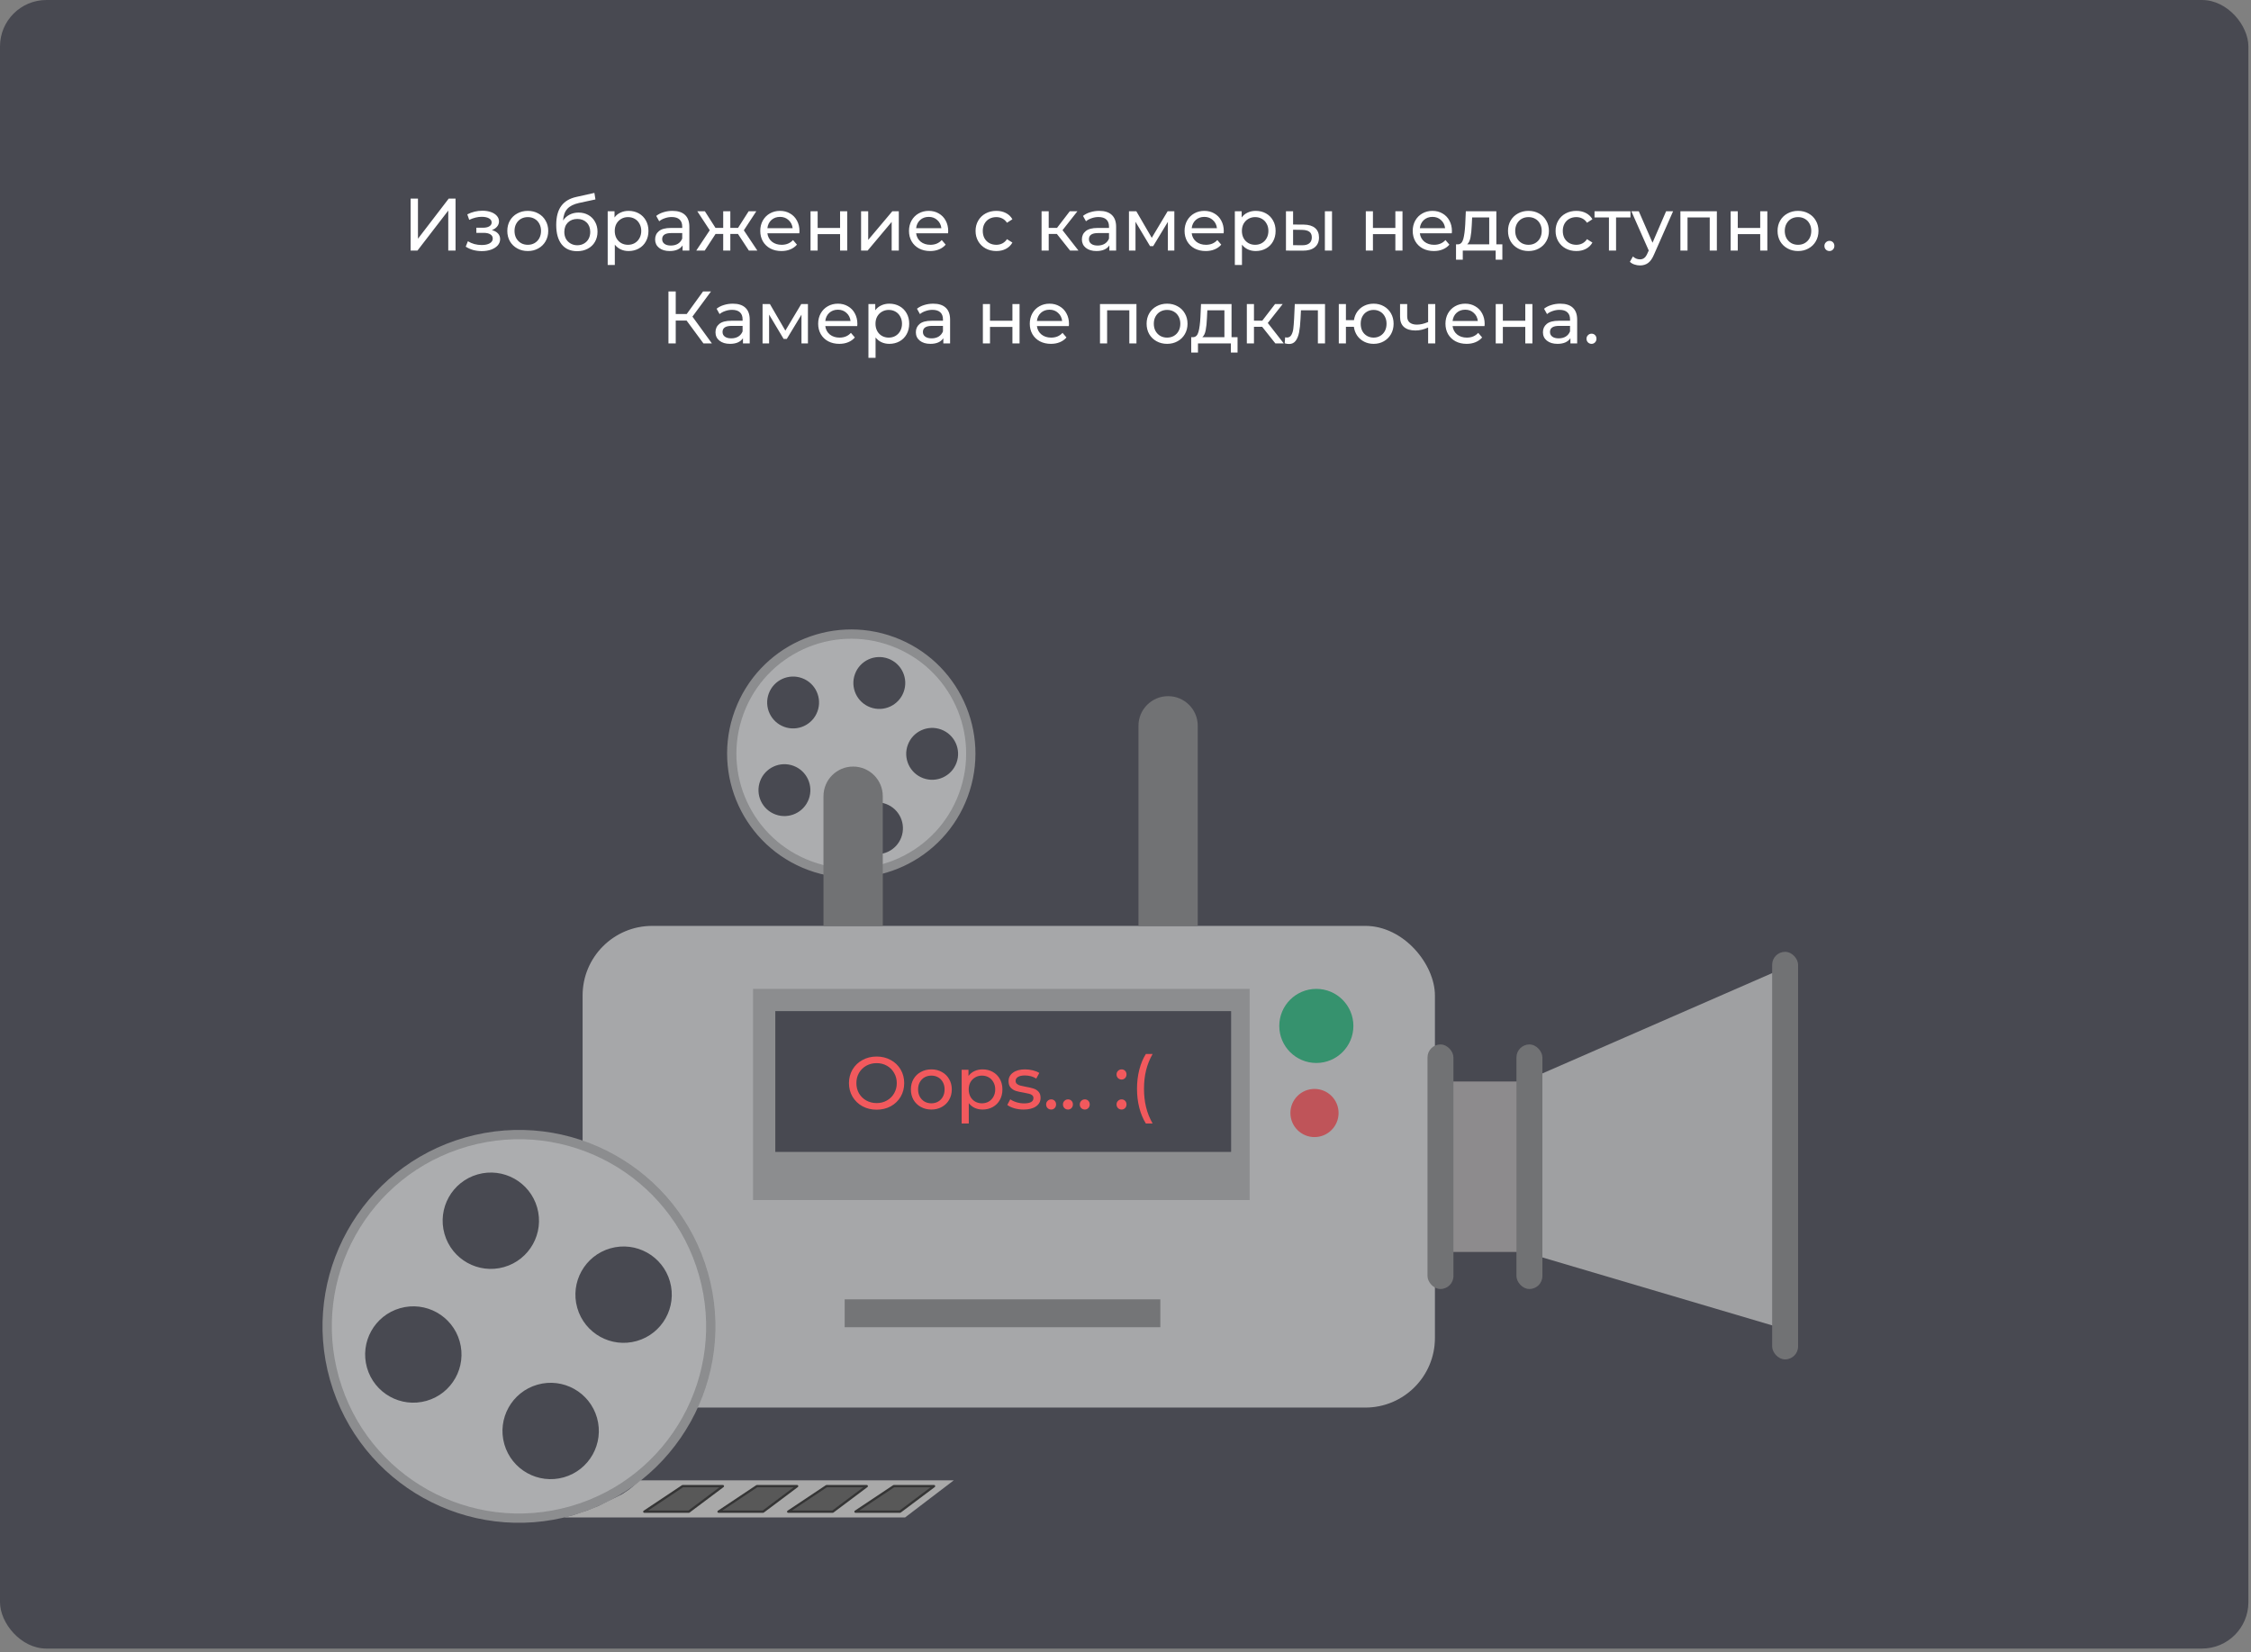 <svg width="485" height="356" viewBox="0 0 485 356" fill="none" xmlns="http://www.w3.org/2000/svg">
<rect x="0" y="0" width="485" height="356" fill="#808080" stroke="none"/>
<rect width="484.44" height="355.25" rx="10" fill="#484951"/>
<g opacity="0.7">
<rect x="125.527" y="199.52" width="183.641" height="103.797" rx="15" fill="#CFCFCF"/>
<rect x="309.168" y="233.054" width="19.163" height="36.728" fill="#ABA7A7"/>
<path d="M328.332 233.054L385.021 208.303V286.55L328.332 269.783V233.054Z" fill="#C4C4C4"/>
<rect x="326.734" y="225.069" width="5.589" height="52.697" rx="2.795" fill="#838383"/>
<circle cx="183.416" cy="162.392" r="25.748" transform="rotate(20.275 183.416 162.392)" fill="#D7D7D7" stroke="#A9A9A9" stroke-width="2"/>
<rect x="381.828" y="205.108" width="5.589" height="87.828" rx="2.795" fill="#838383"/>
<rect x="307.57" y="225.069" width="5.589" height="52.697" rx="2.795" fill="#838383"/>
<rect x="162.254" y="213.093" width="106.991" height="45.511" fill="#A9A9A9"/>
<rect x="167.047" y="217.884" width="98.208" height="30.341" fill="#484951"/>
<rect x="182" y="280" width="68" height="6" fill="#A9A9A9"/>
<rect x="182" y="280" width="68" height="6" fill="black" fill-opacity="0.2"/>
<circle cx="283.617" cy="221.077" r="7.984" fill="#2FB07A"/>
<circle cx="283.221" cy="239.841" r="5.19" fill="#F2595D"/>
<path d="M245.293 156.404C245.293 152.876 248.153 150.017 251.68 150.017C255.208 150.017 258.068 152.876 258.068 156.404V199.52H245.293V156.404Z" fill="#838383"/>
<circle cx="189.458" cy="147.177" r="5.589" transform="rotate(20.275 189.458 147.177)" fill="#484951"/>
<circle cx="170.884" cy="151.38" r="5.589" transform="rotate(20.275 170.884 151.38)" fill="#484951"/>
<circle cx="200.841" cy="162.446" r="5.589" transform="rotate(20.275 200.841 162.446)" fill="#484951"/>
<circle cx="188.958" cy="178.485" r="5.589" transform="rotate(20.275 188.958 178.485)" fill="#484951"/>
<circle cx="169.013" cy="170.266" r="5.589" transform="rotate(20.275 169.013 170.266)" fill="#484951"/>
<path d="M177.426 171.574C177.426 168.046 180.286 165.187 183.813 165.187C187.341 165.187 190.201 168.046 190.201 171.574V199.519H177.426V171.574Z" fill="#838383"/>
<circle cx="111.819" cy="285.819" r="41.321" transform="rotate(-15.887 111.819 285.819)" fill="#D7D7D7" stroke="#A9A9A9" stroke-width="2"/>
<circle cx="134.36" cy="278.987" r="10.38" transform="rotate(-15.887 134.36 278.987)" fill="#484951"/>
<circle cx="89.055" cy="291.883" r="10.38" transform="rotate(-15.887 89.055 291.883)" fill="#484951"/>
<circle cx="118.645" cy="308.363" r="10.38" transform="rotate(-15.887 118.645 308.363)" fill="#484951"/>
<circle cx="105.754" cy="263.056" r="10.38" transform="rotate(-15.887 105.754 263.056)" fill="#484951"/>
</g>
<path d="M88.471 42.8H90.055V51.44L96.679 42.8H98.151V54H96.583V45.376L89.943 54H88.471V42.8ZM105.978 49.584C106.544 49.733 106.981 49.973 107.29 50.304C107.6 50.635 107.754 51.045 107.754 51.536C107.754 52.037 107.584 52.485 107.242 52.88C106.901 53.264 106.426 53.568 105.818 53.792C105.221 54.005 104.549 54.112 103.802 54.112C103.173 54.112 102.554 54.032 101.946 53.872C101.349 53.701 100.816 53.461 100.346 53.152L100.81 51.984C101.216 52.24 101.68 52.443 102.202 52.592C102.725 52.731 103.253 52.8 103.786 52.8C104.512 52.8 105.088 52.677 105.514 52.432C105.952 52.176 106.17 51.835 106.17 51.408C106.17 51.013 105.994 50.709 105.642 50.496C105.301 50.283 104.816 50.176 104.186 50.176H102.634V49.072H104.074C104.65 49.072 105.104 48.971 105.434 48.768C105.765 48.565 105.93 48.288 105.93 47.936C105.93 47.552 105.733 47.253 105.338 47.04C104.954 46.827 104.432 46.72 103.77 46.72C102.928 46.72 102.037 46.939 101.098 47.376L100.682 46.192C101.717 45.669 102.8 45.408 103.93 45.408C104.613 45.408 105.226 45.504 105.77 45.696C106.314 45.888 106.741 46.16 107.05 46.512C107.36 46.864 107.514 47.264 107.514 47.712C107.514 48.128 107.376 48.501 107.098 48.832C106.821 49.163 106.448 49.413 105.978 49.584ZM113.722 54.096C112.879 54.096 112.122 53.909 111.45 53.536C110.778 53.163 110.25 52.651 109.866 52C109.492 51.339 109.306 50.592 109.306 49.76C109.306 48.928 109.492 48.187 109.866 47.536C110.25 46.875 110.778 46.363 111.45 46C112.122 45.627 112.879 45.44 113.722 45.44C114.564 45.44 115.316 45.627 115.978 46C116.65 46.363 117.172 46.875 117.546 47.536C117.93 48.187 118.122 48.928 118.122 49.76C118.122 50.592 117.93 51.339 117.546 52C117.172 52.651 116.65 53.163 115.978 53.536C115.316 53.909 114.564 54.096 113.722 54.096ZM113.722 52.752C114.266 52.752 114.751 52.629 115.178 52.384C115.615 52.128 115.956 51.776 116.202 51.328C116.447 50.869 116.57 50.347 116.57 49.76C116.57 49.173 116.447 48.656 116.202 48.208C115.956 47.749 115.615 47.397 115.178 47.152C114.751 46.907 114.266 46.784 113.722 46.784C113.178 46.784 112.687 46.907 112.25 47.152C111.823 47.397 111.482 47.749 111.226 48.208C110.98 48.656 110.858 49.173 110.858 49.76C110.858 50.347 110.98 50.869 111.226 51.328C111.482 51.776 111.823 52.128 112.25 52.384C112.687 52.629 113.178 52.752 113.722 52.752ZM124.66 45.808C125.449 45.808 126.153 45.984 126.772 46.336C127.39 46.688 127.87 47.179 128.212 47.808C128.564 48.427 128.74 49.136 128.74 49.936C128.74 50.757 128.553 51.488 128.18 52.128C127.817 52.757 127.3 53.248 126.628 53.6C125.966 53.952 125.209 54.128 124.356 54.128C122.916 54.128 121.801 53.637 121.012 52.656C120.233 51.664 119.844 50.272 119.844 48.48C119.844 46.741 120.201 45.381 120.916 44.4C121.63 43.408 122.724 42.752 124.196 42.432L128.068 41.568L128.292 42.976L124.724 43.744C123.614 43.989 122.788 44.405 122.244 44.992C121.7 45.579 121.39 46.421 121.316 47.52C121.678 46.976 122.148 46.555 122.724 46.256C123.3 45.957 123.945 45.808 124.66 45.808ZM124.388 52.848C124.932 52.848 125.412 52.725 125.828 52.48C126.254 52.235 126.585 51.899 126.82 51.472C127.054 51.035 127.172 50.539 127.172 49.984C127.172 49.141 126.916 48.464 126.404 47.952C125.892 47.44 125.22 47.184 124.388 47.184C123.556 47.184 122.878 47.44 122.356 47.952C121.844 48.464 121.588 49.141 121.588 49.984C121.588 50.539 121.705 51.035 121.94 51.472C122.185 51.899 122.521 52.235 122.948 52.48C123.374 52.725 123.854 52.848 124.388 52.848ZM135.429 45.44C136.251 45.44 136.987 45.621 137.637 45.984C138.288 46.347 138.795 46.853 139.157 47.504C139.531 48.155 139.717 48.907 139.717 49.76C139.717 50.613 139.531 51.371 139.157 52.032C138.795 52.683 138.288 53.189 137.637 53.552C136.987 53.915 136.251 54.096 135.429 54.096C134.821 54.096 134.261 53.979 133.749 53.744C133.248 53.509 132.821 53.168 132.469 52.72V57.104H130.933V45.52H132.405V46.864C132.747 46.395 133.179 46.043 133.701 45.808C134.224 45.563 134.8 45.44 135.429 45.44ZM135.301 52.752C135.845 52.752 136.331 52.629 136.757 52.384C137.195 52.128 137.536 51.776 137.781 51.328C138.037 50.869 138.165 50.347 138.165 49.76C138.165 49.173 138.037 48.656 137.781 48.208C137.536 47.749 137.195 47.397 136.757 47.152C136.331 46.907 135.845 46.784 135.301 46.784C134.768 46.784 134.283 46.912 133.845 47.168C133.419 47.413 133.077 47.76 132.821 48.208C132.576 48.656 132.453 49.173 132.453 49.76C132.453 50.347 132.576 50.869 132.821 51.328C133.067 51.776 133.408 52.128 133.845 52.384C134.283 52.629 134.768 52.752 135.301 52.752ZM144.895 45.44C146.068 45.44 146.964 45.728 147.583 46.304C148.212 46.88 148.527 47.739 148.527 48.88V54H147.071V52.88C146.815 53.275 146.447 53.579 145.967 53.792C145.497 53.995 144.937 54.096 144.287 54.096C143.337 54.096 142.575 53.867 141.999 53.408C141.433 52.949 141.151 52.347 141.151 51.6C141.151 50.853 141.423 50.256 141.967 49.808C142.511 49.349 143.375 49.12 144.559 49.12H146.991V48.816C146.991 48.155 146.799 47.648 146.415 47.296C146.031 46.944 145.465 46.768 144.719 46.768C144.217 46.768 143.727 46.853 143.247 47.024C142.767 47.184 142.361 47.403 142.031 47.68L141.391 46.528C141.828 46.176 142.351 45.909 142.959 45.728C143.567 45.536 144.212 45.44 144.895 45.44ZM144.543 52.912C145.129 52.912 145.636 52.784 146.063 52.528C146.489 52.261 146.799 51.888 146.991 51.408V50.224H144.623C143.321 50.224 142.671 50.661 142.671 51.536C142.671 51.963 142.836 52.299 143.167 52.544C143.497 52.789 143.956 52.912 144.543 52.912ZM159.005 50.416H157.357V54H155.821V50.416H154.173L151.837 54H150.013L152.925 49.616L150.237 45.52H151.869L154.157 49.104H155.821V45.52H157.357V49.104H159.021L161.309 45.52H162.957L160.269 49.632L163.181 54H161.357L159.005 50.416ZM172.254 49.808C172.254 49.925 172.243 50.08 172.222 50.272H165.342C165.438 51.019 165.763 51.621 166.318 52.08C166.883 52.528 167.582 52.752 168.414 52.752C169.427 52.752 170.243 52.411 170.862 51.728L171.71 52.72C171.326 53.168 170.846 53.509 170.27 53.744C169.704 53.979 169.07 54.096 168.366 54.096C167.47 54.096 166.675 53.915 165.982 53.552C165.288 53.179 164.75 52.661 164.366 52C163.992 51.339 163.806 50.592 163.806 49.76C163.806 48.939 163.987 48.197 164.35 47.536C164.723 46.875 165.23 46.363 165.87 46C166.52 45.627 167.251 45.44 168.062 45.44C168.872 45.44 169.592 45.627 170.222 46C170.862 46.363 171.358 46.875 171.71 47.536C172.072 48.197 172.254 48.955 172.254 49.808ZM168.062 46.736C167.326 46.736 166.707 46.96 166.206 47.408C165.715 47.856 165.427 48.443 165.342 49.168H170.782C170.696 48.453 170.403 47.872 169.902 47.424C169.411 46.965 168.798 46.736 168.062 46.736ZM174.636 45.52H176.172V49.12H181.004V45.52H182.54V54H181.004V50.448H176.172V54H174.636V45.52ZM185.527 45.52H187.063V51.696L192.263 45.52H193.655V54H192.119V47.824L186.935 54H185.527V45.52ZM204.3 49.808C204.3 49.925 204.29 50.08 204.268 50.272H197.388C197.484 51.019 197.81 51.621 198.364 52.08C198.93 52.528 199.628 52.752 200.46 52.752C201.474 52.752 202.29 52.411 202.908 51.728L203.756 52.72C203.372 53.168 202.892 53.509 202.316 53.744C201.751 53.979 201.116 54.096 200.412 54.096C199.516 54.096 198.722 53.915 198.028 53.552C197.335 53.179 196.796 52.661 196.412 52C196.039 51.339 195.852 50.592 195.852 49.76C195.852 48.939 196.034 48.197 196.396 47.536C196.77 46.875 197.276 46.363 197.916 46C198.567 45.627 199.298 45.44 200.108 45.44C200.919 45.44 201.639 45.627 202.268 46C202.908 46.363 203.404 46.875 203.756 47.536C204.119 48.197 204.3 48.955 204.3 49.808ZM200.108 46.736C199.372 46.736 198.754 46.96 198.252 47.408C197.762 47.856 197.474 48.443 197.388 49.168H202.828C202.743 48.453 202.45 47.872 201.948 47.424C201.458 46.965 200.844 46.736 200.108 46.736ZM214.676 54.096C213.812 54.096 213.039 53.909 212.356 53.536C211.684 53.163 211.156 52.651 210.772 52C210.388 51.339 210.196 50.592 210.196 49.76C210.196 48.928 210.388 48.187 210.772 47.536C211.156 46.875 211.684 46.363 212.356 46C213.039 45.627 213.812 45.44 214.676 45.44C215.444 45.44 216.127 45.595 216.724 45.904C217.332 46.213 217.802 46.661 218.132 47.248L216.964 48C216.698 47.595 216.367 47.291 215.972 47.088C215.578 46.885 215.14 46.784 214.66 46.784C214.106 46.784 213.604 46.907 213.156 47.152C212.719 47.397 212.372 47.749 212.116 48.208C211.871 48.656 211.748 49.173 211.748 49.76C211.748 50.357 211.871 50.885 212.116 51.344C212.372 51.792 212.719 52.139 213.156 52.384C213.604 52.629 214.106 52.752 214.66 52.752C215.14 52.752 215.578 52.651 215.972 52.448C216.367 52.245 216.698 51.941 216.964 51.536L218.132 52.272C217.802 52.859 217.332 53.312 216.724 53.632C216.127 53.941 215.444 54.096 214.676 54.096ZM227.714 50.416H225.954V54H224.418V45.52H225.954V49.104H227.746L230.498 45.52H232.146L228.93 49.6L232.37 54H230.562L227.714 50.416ZM236.848 45.44C238.021 45.44 238.917 45.728 239.536 46.304C240.165 46.88 240.48 47.739 240.48 48.88V54H239.024V52.88C238.768 53.275 238.4 53.579 237.92 53.792C237.451 53.995 236.891 54.096 236.24 54.096C235.291 54.096 234.528 53.867 233.952 53.408C233.387 52.949 233.104 52.347 233.104 51.6C233.104 50.853 233.376 50.256 233.92 49.808C234.464 49.349 235.328 49.12 236.512 49.12H238.944V48.816C238.944 48.155 238.752 47.648 238.368 47.296C237.984 46.944 237.419 46.768 236.672 46.768C236.171 46.768 235.68 46.853 235.2 47.024C234.72 47.184 234.315 47.403 233.984 47.68L233.344 46.528C233.781 46.176 234.304 45.909 234.912 45.728C235.52 45.536 236.165 45.44 236.848 45.44ZM236.496 52.912C237.083 52.912 237.589 52.784 238.016 52.528C238.443 52.261 238.752 51.888 238.944 51.408V50.224H236.576C235.275 50.224 234.624 50.661 234.624 51.536C234.624 51.963 234.789 52.299 235.12 52.544C235.451 52.789 235.909 52.912 236.496 52.912ZM253.022 45.52V54H251.63V47.808L248.462 53.04H247.79L244.654 47.792V54H243.246V45.52H244.83L248.158 51.248L251.582 45.52H253.022ZM263.675 49.808C263.675 49.925 263.665 50.08 263.643 50.272H256.763C256.859 51.019 257.185 51.621 257.739 52.08C258.305 52.528 259.003 52.752 259.835 52.752C260.849 52.752 261.665 52.411 262.283 51.728L263.131 52.72C262.747 53.168 262.267 53.509 261.691 53.744C261.126 53.979 260.491 54.096 259.787 54.096C258.891 54.096 258.097 53.915 257.403 53.552C256.71 53.179 256.171 52.661 255.787 52C255.414 51.339 255.227 50.592 255.227 49.76C255.227 48.939 255.409 48.197 255.771 47.536C256.145 46.875 256.651 46.363 257.291 46C257.942 45.627 258.673 45.44 259.483 45.44C260.294 45.44 261.014 45.627 261.643 46C262.283 46.363 262.779 46.875 263.131 47.536C263.494 48.197 263.675 48.955 263.675 49.808ZM259.483 46.736C258.747 46.736 258.129 46.96 257.627 47.408C257.137 47.856 256.849 48.443 256.763 49.168H262.203C262.118 48.453 261.825 47.872 261.323 47.424C260.833 46.965 260.219 46.736 259.483 46.736ZM270.554 45.44C271.376 45.44 272.112 45.621 272.762 45.984C273.413 46.347 273.92 46.853 274.282 47.504C274.656 48.155 274.842 48.907 274.842 49.76C274.842 50.613 274.656 51.371 274.282 52.032C273.92 52.683 273.413 53.189 272.762 53.552C272.112 53.915 271.376 54.096 270.554 54.096C269.946 54.096 269.386 53.979 268.874 53.744C268.373 53.509 267.946 53.168 267.594 52.72V57.104H266.058V45.52H267.53V46.864C267.872 46.395 268.304 46.043 268.826 45.808C269.349 45.563 269.925 45.44 270.554 45.44ZM270.426 52.752C270.97 52.752 271.456 52.629 271.882 52.384C272.32 52.128 272.661 51.776 272.906 51.328C273.162 50.869 273.29 50.347 273.29 49.76C273.29 49.173 273.162 48.656 272.906 48.208C272.661 47.749 272.32 47.397 271.882 47.152C271.456 46.907 270.97 46.784 270.426 46.784C269.893 46.784 269.408 46.912 268.97 47.168C268.544 47.413 268.202 47.76 267.946 48.208C267.701 48.656 267.578 49.173 267.578 49.76C267.578 50.347 267.701 50.869 267.946 51.328C268.192 51.776 268.533 52.128 268.97 52.384C269.408 52.629 269.893 52.752 270.426 52.752ZM280.898 48.4C281.965 48.411 282.781 48.656 283.346 49.136C283.911 49.616 284.194 50.293 284.194 51.168C284.194 52.085 283.885 52.795 283.266 53.296C282.658 53.787 281.783 54.027 280.642 54.016L277.074 54V45.52H278.61V48.384L280.898 48.4ZM285.458 45.52H286.994V54H285.458V45.52ZM280.53 52.848C281.223 52.859 281.746 52.72 282.098 52.432C282.461 52.144 282.642 51.717 282.642 51.152C282.642 50.597 282.466 50.192 282.114 49.936C281.762 49.68 281.234 49.547 280.53 49.536L278.61 49.504V52.832L280.53 52.848ZM294.277 45.52H295.813V49.12H300.645V45.52H302.181V54H300.645V50.448H295.813V54H294.277V45.52ZM312.832 49.808C312.832 49.925 312.821 50.08 312.8 50.272H305.92C306.016 51.019 306.341 51.621 306.896 52.08C307.461 52.528 308.16 52.752 308.992 52.752C310.005 52.752 310.821 52.411 311.44 51.728L312.288 52.72C311.904 53.168 311.424 53.509 310.848 53.744C310.282 53.979 309.648 54.096 308.944 54.096C308.048 54.096 307.253 53.915 306.56 53.552C305.866 53.179 305.328 52.661 304.944 52C304.57 51.339 304.384 50.592 304.384 49.76C304.384 48.939 304.565 48.197 304.928 47.536C305.301 46.875 305.808 46.363 306.448 46C307.098 45.627 307.829 45.44 308.64 45.44C309.45 45.44 310.17 45.627 310.8 46C311.44 46.363 311.936 46.875 312.288 47.536C312.65 48.197 312.832 48.955 312.832 49.808ZM308.64 46.736C307.904 46.736 307.285 46.96 306.784 47.408C306.293 47.856 306.005 48.443 305.92 49.168H311.36C311.274 48.453 310.981 47.872 310.48 47.424C309.989 46.965 309.376 46.736 308.64 46.736ZM323.698 52.656V55.968H322.258V54H315.17V55.968H313.714V52.656H314.162C314.706 52.624 315.079 52.24 315.282 51.504C315.485 50.768 315.623 49.728 315.698 48.384L315.826 45.52H322.402V52.656H323.698ZM317.106 48.496C317.063 49.563 316.973 50.448 316.834 51.152C316.706 51.845 316.466 52.347 316.114 52.656H320.866V46.864H317.186L317.106 48.496ZM329.331 54.096C328.488 54.096 327.731 53.909 327.059 53.536C326.387 53.163 325.859 52.651 325.475 52C325.102 51.339 324.915 50.592 324.915 49.76C324.915 48.928 325.102 48.187 325.475 47.536C325.859 46.875 326.387 46.363 327.059 46C327.731 45.627 328.488 45.44 329.331 45.44C330.174 45.44 330.926 45.627 331.587 46C332.259 46.363 332.782 46.875 333.155 47.536C333.539 48.187 333.731 48.928 333.731 49.76C333.731 50.592 333.539 51.339 333.155 52C332.782 52.651 332.259 53.163 331.587 53.536C330.926 53.909 330.174 54.096 329.331 54.096ZM329.331 52.752C329.875 52.752 330.36 52.629 330.787 52.384C331.224 52.128 331.566 51.776 331.811 51.328C332.056 50.869 332.179 50.347 332.179 49.76C332.179 49.173 332.056 48.656 331.811 48.208C331.566 47.749 331.224 47.397 330.787 47.152C330.36 46.907 329.875 46.784 329.331 46.784C328.787 46.784 328.296 46.907 327.859 47.152C327.432 47.397 327.091 47.749 326.835 48.208C326.59 48.656 326.467 49.173 326.467 49.76C326.467 50.347 326.59 50.869 326.835 51.328C327.091 51.776 327.432 52.128 327.859 52.384C328.296 52.629 328.787 52.752 329.331 52.752ZM339.645 54.096C338.781 54.096 338.008 53.909 337.325 53.536C336.653 53.163 336.125 52.651 335.741 52C335.357 51.339 335.165 50.592 335.165 49.76C335.165 48.928 335.357 48.187 335.741 47.536C336.125 46.875 336.653 46.363 337.325 46C338.008 45.627 338.781 45.44 339.645 45.44C340.413 45.44 341.096 45.595 341.693 45.904C342.301 46.213 342.77 46.661 343.101 47.248L341.933 48C341.666 47.595 341.336 47.291 340.941 47.088C340.546 46.885 340.109 46.784 339.629 46.784C339.074 46.784 338.573 46.907 338.125 47.152C337.688 47.397 337.341 47.749 337.085 48.208C336.84 48.656 336.717 49.173 336.717 49.76C336.717 50.357 336.84 50.885 337.085 51.344C337.341 51.792 337.688 52.139 338.125 52.384C338.573 52.629 339.074 52.752 339.629 52.752C340.109 52.752 340.546 52.651 340.941 52.448C341.336 52.245 341.666 51.941 341.933 51.536L343.101 52.272C342.77 52.859 342.301 53.312 341.693 53.632C341.096 53.941 340.413 54.096 339.645 54.096ZM351.3 46.864H348.196V54H346.66V46.864H343.556V45.52H351.3V46.864ZM360.486 45.52L356.374 54.848C356.011 55.712 355.584 56.32 355.094 56.672C354.614 57.024 354.032 57.2 353.35 57.2C352.934 57.2 352.528 57.131 352.134 56.992C351.75 56.864 351.43 56.672 351.174 56.416L351.83 55.264C352.267 55.68 352.774 55.888 353.35 55.888C353.723 55.888 354.032 55.787 354.278 55.584C354.534 55.392 354.763 55.056 354.966 54.576L355.238 53.984L351.494 45.52H353.094L356.054 52.304L358.982 45.52H360.486ZM369.914 45.52V54H368.378V46.864H363.594V54H362.058V45.52H369.914ZM372.886 45.52H374.422V49.12H379.254V45.52H380.79V54H379.254V50.448H374.422V54H372.886V45.52ZM387.409 54.096C386.566 54.096 385.809 53.909 385.137 53.536C384.465 53.163 383.937 52.651 383.553 52C383.18 51.339 382.993 50.592 382.993 49.76C382.993 48.928 383.18 48.187 383.553 47.536C383.937 46.875 384.465 46.363 385.137 46C385.809 45.627 386.566 45.44 387.409 45.44C388.252 45.44 389.004 45.627 389.665 46C390.337 46.363 390.86 46.875 391.233 47.536C391.617 48.187 391.809 48.928 391.809 49.76C391.809 50.592 391.617 51.339 391.233 52C390.86 52.651 390.337 53.163 389.665 53.536C389.004 53.909 388.252 54.096 387.409 54.096ZM387.409 52.752C387.953 52.752 388.438 52.629 388.865 52.384C389.302 52.128 389.644 51.776 389.889 51.328C390.134 50.869 390.257 50.347 390.257 49.76C390.257 49.173 390.134 48.656 389.889 48.208C389.644 47.749 389.302 47.397 388.865 47.152C388.438 46.907 387.953 46.784 387.409 46.784C386.865 46.784 386.374 46.907 385.937 47.152C385.51 47.397 385.169 47.749 384.913 48.208C384.668 48.656 384.545 49.173 384.545 49.76C384.545 50.347 384.668 50.869 384.913 51.328C385.169 51.776 385.51 52.128 385.937 52.384C386.374 52.629 386.865 52.752 387.409 52.752ZM394.176 54.096C393.877 54.096 393.621 53.995 393.408 53.792C393.194 53.579 393.088 53.312 393.088 52.992C393.088 52.683 393.194 52.427 393.408 52.224C393.621 52.011 393.877 51.904 394.176 51.904C394.474 51.904 394.725 52.005 394.928 52.208C395.13 52.411 395.232 52.672 395.232 52.992C395.232 53.312 395.125 53.579 394.912 53.792C394.709 53.995 394.464 54.096 394.176 54.096ZM147.929 69.072H145.593V74H144.025V62.8H145.593V67.664H147.961L151.481 62.8H153.193L149.193 68.224L153.385 74H151.561L147.929 69.072ZM157.903 65.44C159.076 65.44 159.972 65.728 160.591 66.304C161.22 66.88 161.535 67.739 161.535 68.88V74H160.079V72.88C159.823 73.275 159.455 73.579 158.975 73.792C158.505 73.995 157.945 74.096 157.295 74.096C156.345 74.096 155.583 73.867 155.007 73.408C154.441 72.949 154.159 72.347 154.159 71.6C154.159 70.853 154.431 70.256 154.975 69.808C155.519 69.349 156.383 69.12 157.567 69.12H159.999V68.816C159.999 68.155 159.807 67.648 159.423 67.296C159.039 66.944 158.473 66.768 157.727 66.768C157.225 66.768 156.735 66.853 156.255 67.024C155.775 67.184 155.369 67.403 155.039 67.68L154.399 66.528C154.836 66.176 155.359 65.909 155.967 65.728C156.575 65.536 157.22 65.44 157.903 65.44ZM157.551 72.912C158.137 72.912 158.644 72.784 159.071 72.528C159.497 72.261 159.807 71.888 159.999 71.408V70.224H157.631C156.329 70.224 155.679 70.661 155.679 71.536C155.679 71.963 155.844 72.299 156.175 72.544C156.505 72.789 156.964 72.912 157.551 72.912ZM174.077 65.52V74H172.685V67.808L169.517 73.04H168.845L165.709 67.792V74H164.301V65.52H165.885L169.213 71.248L172.637 65.52H174.077ZM184.73 69.808C184.73 69.925 184.719 70.08 184.698 70.272H177.818C177.914 71.019 178.239 71.621 178.794 72.08C179.359 72.528 180.058 72.752 180.89 72.752C181.903 72.752 182.719 72.411 183.338 71.728L184.186 72.72C183.802 73.168 183.322 73.509 182.746 73.744C182.181 73.979 181.546 74.096 180.842 74.096C179.946 74.096 179.151 73.915 178.458 73.552C177.765 73.179 177.226 72.661 176.842 72C176.469 71.339 176.282 70.592 176.282 69.76C176.282 68.939 176.463 68.197 176.826 67.536C177.199 66.875 177.706 66.363 178.346 66C178.997 65.627 179.727 65.44 180.538 65.44C181.349 65.44 182.069 65.627 182.698 66C183.338 66.363 183.834 66.875 184.186 67.536C184.549 68.197 184.73 68.955 184.73 69.808ZM180.538 66.736C179.802 66.736 179.183 66.96 178.682 67.408C178.191 67.856 177.903 68.443 177.818 69.168H183.258C183.173 68.453 182.879 67.872 182.378 67.424C181.887 66.965 181.274 66.736 180.538 66.736ZM191.609 65.44C192.43 65.44 193.166 65.621 193.817 65.984C194.468 66.347 194.974 66.853 195.337 67.504C195.71 68.155 195.897 68.907 195.897 69.76C195.897 70.613 195.71 71.371 195.337 72.032C194.974 72.683 194.468 73.189 193.817 73.552C193.166 73.915 192.43 74.096 191.609 74.096C191.001 74.096 190.441 73.979 189.929 73.744C189.428 73.509 189.001 73.168 188.649 72.72V77.104H187.113V65.52H188.585V66.864C188.926 66.395 189.358 66.043 189.881 65.808C190.404 65.563 190.98 65.44 191.609 65.44ZM191.481 72.752C192.025 72.752 192.51 72.629 192.937 72.384C193.374 72.128 193.716 71.776 193.961 71.328C194.217 70.869 194.345 70.347 194.345 69.76C194.345 69.173 194.217 68.656 193.961 68.208C193.716 67.749 193.374 67.397 192.937 67.152C192.51 66.907 192.025 66.784 191.481 66.784C190.948 66.784 190.462 66.912 190.025 67.168C189.598 67.413 189.257 67.76 189.001 68.208C188.756 68.656 188.633 69.173 188.633 69.76C188.633 70.347 188.756 70.869 189.001 71.328C189.246 71.776 189.588 72.128 190.025 72.384C190.462 72.629 190.948 72.752 191.481 72.752ZM201.075 65.44C202.248 65.44 203.144 65.728 203.763 66.304C204.392 66.88 204.707 67.739 204.707 68.88V74H203.251V72.88C202.995 73.275 202.627 73.579 202.147 73.792C201.677 73.995 201.117 74.096 200.467 74.096C199.517 74.096 198.755 73.867 198.179 73.408C197.613 72.949 197.331 72.347 197.331 71.6C197.331 70.853 197.603 70.256 198.147 69.808C198.691 69.349 199.555 69.12 200.739 69.12H203.171V68.816C203.171 68.155 202.979 67.648 202.595 67.296C202.211 66.944 201.645 66.768 200.899 66.768C200.397 66.768 199.907 66.853 199.427 67.024C198.947 67.184 198.541 67.403 198.211 67.68L197.571 66.528C198.008 66.176 198.531 65.909 199.139 65.728C199.747 65.536 200.392 65.44 201.075 65.44ZM200.723 72.912C201.309 72.912 201.816 72.784 202.243 72.528C202.669 72.261 202.979 71.888 203.171 71.408V70.224H200.803C199.501 70.224 198.851 70.661 198.851 71.536C198.851 71.963 199.016 72.299 199.347 72.544C199.677 72.789 200.136 72.912 200.723 72.912ZM211.769 65.52H213.305V69.12H218.137V65.52H219.673V74H218.137V70.448H213.305V74H211.769V65.52ZM230.324 69.808C230.324 69.925 230.313 70.08 230.292 70.272H223.412C223.508 71.019 223.833 71.621 224.388 72.08C224.953 72.528 225.652 72.752 226.484 72.752C227.497 72.752 228.313 72.411 228.932 71.728L229.78 72.72C229.396 73.168 228.916 73.509 228.34 73.744C227.775 73.979 227.14 74.096 226.436 74.096C225.54 74.096 224.745 73.915 224.052 73.552C223.359 73.179 222.82 72.661 222.436 72C222.063 71.339 221.876 70.592 221.876 69.76C221.876 68.939 222.057 68.197 222.42 67.536C222.793 66.875 223.3 66.363 223.94 66C224.591 65.627 225.321 65.44 226.132 65.44C226.943 65.44 227.663 65.627 228.292 66C228.932 66.363 229.428 66.875 229.78 67.536C230.143 68.197 230.324 68.955 230.324 69.808ZM226.132 66.736C225.396 66.736 224.777 66.96 224.276 67.408C223.785 67.856 223.497 68.443 223.412 69.168H228.852C228.767 68.453 228.473 67.872 227.972 67.424C227.481 66.965 226.868 66.736 226.132 66.736ZM244.86 65.52V74H243.324V66.864H238.54V74H237.004V65.52H244.86ZM251.464 74.096C250.621 74.096 249.864 73.909 249.192 73.536C248.52 73.163 247.992 72.651 247.608 72C247.234 71.339 247.048 70.592 247.048 69.76C247.048 68.928 247.234 68.187 247.608 67.536C247.992 66.875 248.52 66.363 249.192 66C249.864 65.627 250.621 65.44 251.464 65.44C252.306 65.44 253.058 65.627 253.72 66C254.392 66.363 254.914 66.875 255.288 67.536C255.672 68.187 255.864 68.928 255.864 69.76C255.864 70.592 255.672 71.339 255.288 72C254.914 72.651 254.392 73.163 253.72 73.536C253.058 73.909 252.306 74.096 251.464 74.096ZM251.464 72.752C252.008 72.752 252.493 72.629 252.92 72.384C253.357 72.128 253.698 71.776 253.944 71.328C254.189 70.869 254.312 70.347 254.312 69.76C254.312 69.173 254.189 68.656 253.944 68.208C253.698 67.749 253.357 67.397 252.92 67.152C252.493 66.907 252.008 66.784 251.464 66.784C250.92 66.784 250.429 66.907 249.992 67.152C249.565 67.397 249.224 67.749 248.968 68.208C248.722 68.656 248.6 69.173 248.6 69.76C248.6 70.347 248.722 70.869 248.968 71.328C249.224 71.776 249.565 72.128 249.992 72.384C250.429 72.629 250.92 72.752 251.464 72.752ZM266.643 72.656V75.968H265.203V74H258.115V75.968H256.659V72.656H257.107C257.651 72.624 258.025 72.24 258.227 71.504C258.43 70.768 258.569 69.728 258.643 68.384L258.771 65.52H265.347V72.656H266.643ZM260.051 68.496C260.009 69.563 259.918 70.448 259.779 71.152C259.651 71.845 259.411 72.347 259.059 72.656H263.811V66.864H260.131L260.051 68.496ZM271.94 70.416H270.18V74H268.644V65.52H270.18V69.104H271.972L274.724 65.52H276.372L273.156 69.6L276.596 74H274.788L271.94 70.416ZM285.487 65.52V74H283.951V66.864H280.303L280.207 68.752C280.153 69.893 280.052 70.848 279.903 71.616C279.753 72.373 279.508 72.981 279.167 73.44C278.825 73.899 278.351 74.128 277.743 74.128C277.465 74.128 277.151 74.08 276.799 73.984L276.895 72.688C277.033 72.72 277.161 72.736 277.279 72.736C277.705 72.736 278.025 72.549 278.239 72.176C278.452 71.803 278.591 71.36 278.655 70.848C278.719 70.336 278.777 69.605 278.831 68.656L278.975 65.52H285.487ZM295.961 65.44C296.782 65.44 297.518 65.627 298.169 66C298.819 66.363 299.331 66.875 299.705 67.536C300.078 68.187 300.265 68.928 300.265 69.76C300.265 70.592 300.078 71.339 299.705 72C299.331 72.651 298.819 73.163 298.169 73.536C297.518 73.909 296.782 74.096 295.961 74.096C295.214 74.096 294.537 73.941 293.929 73.632C293.321 73.323 292.819 72.891 292.425 72.336C292.041 71.771 291.801 71.131 291.705 70.416H289.993V74H288.457V65.52H289.993V68.992H291.721C291.827 68.288 292.073 67.669 292.457 67.136C292.851 66.592 293.347 66.176 293.945 65.888C294.553 65.589 295.225 65.44 295.961 65.44ZM295.961 72.752C296.483 72.752 296.953 72.629 297.369 72.384C297.795 72.139 298.131 71.792 298.377 71.344C298.622 70.885 298.745 70.357 298.745 69.76C298.745 69.173 298.622 68.656 298.377 68.208C298.131 67.749 297.795 67.397 297.369 67.152C296.953 66.907 296.483 66.784 295.961 66.784C295.438 66.784 294.963 66.907 294.537 67.152C294.11 67.397 293.774 67.749 293.529 68.208C293.294 68.656 293.177 69.173 293.177 69.76C293.177 70.357 293.294 70.885 293.529 71.344C293.774 71.792 294.11 72.139 294.537 72.384C294.963 72.629 295.438 72.752 295.961 72.752ZM309.24 65.52V74H307.704V70.576C306.787 71.003 305.875 71.216 304.968 71.216C303.912 71.216 303.096 70.971 302.52 70.48C301.944 69.989 301.656 69.253 301.656 68.272V65.52H303.192V68.176C303.192 68.763 303.374 69.205 303.736 69.504C304.11 69.803 304.627 69.952 305.288 69.952C306.035 69.952 306.84 69.765 307.704 69.392V65.52H309.24ZM319.886 69.808C319.886 69.925 319.876 70.08 319.854 70.272H312.974C313.07 71.019 313.396 71.621 313.95 72.08C314.516 72.528 315.214 72.752 316.046 72.752C317.06 72.752 317.876 72.411 318.494 71.728L319.342 72.72C318.958 73.168 318.478 73.509 317.902 73.744C317.337 73.979 316.702 74.096 315.998 74.096C315.102 74.096 314.308 73.915 313.614 73.552C312.921 73.179 312.382 72.661 311.998 72C311.625 71.339 311.438 70.592 311.438 69.76C311.438 68.939 311.62 68.197 311.982 67.536C312.356 66.875 312.862 66.363 313.502 66C314.153 65.627 314.884 65.44 315.694 65.44C316.505 65.44 317.225 65.627 317.854 66C318.494 66.363 318.99 66.875 319.342 67.536C319.705 68.197 319.886 68.955 319.886 69.808ZM315.694 66.736C314.958 66.736 314.34 66.96 313.838 67.408C313.348 67.856 313.06 68.443 312.974 69.168H318.414C318.329 68.453 318.036 67.872 317.534 67.424C317.044 66.965 316.43 66.736 315.694 66.736ZM322.269 65.52H323.805V69.12H328.637V65.52H330.173V74H328.637V70.448H323.805V74H322.269V65.52ZM336.184 65.44C337.357 65.44 338.253 65.728 338.872 66.304C339.501 66.88 339.816 67.739 339.816 68.88V74H338.36V72.88C338.104 73.275 337.736 73.579 337.256 73.792C336.787 73.995 336.227 74.096 335.576 74.096C334.627 74.096 333.864 73.867 333.288 73.408C332.723 72.949 332.44 72.347 332.44 71.6C332.44 70.853 332.712 70.256 333.256 69.808C333.8 69.349 334.664 69.12 335.848 69.12H338.28V68.816C338.28 68.155 338.088 67.648 337.704 67.296C337.32 66.944 336.755 66.768 336.008 66.768C335.507 66.768 335.016 66.853 334.536 67.024C334.056 67.184 333.651 67.403 333.32 67.68L332.68 66.528C333.117 66.176 333.64 65.909 334.248 65.728C334.856 65.536 335.501 65.44 336.184 65.44ZM335.832 72.912C336.419 72.912 336.925 72.784 337.352 72.528C337.779 72.261 338.088 71.888 338.28 71.408V70.224H335.912C334.611 70.224 333.96 70.661 333.96 71.536C333.96 71.963 334.125 72.299 334.456 72.544C334.787 72.789 335.245 72.912 335.832 72.912ZM342.918 74.096C342.619 74.096 342.363 73.995 342.15 73.792C341.936 73.579 341.83 73.312 341.83 72.992C341.83 72.683 341.936 72.427 342.15 72.224C342.363 72.011 342.619 71.904 342.918 71.904C343.216 71.904 343.467 72.005 343.67 72.208C343.872 72.411 343.974 72.672 343.974 72.992C343.974 73.312 343.867 73.579 343.654 73.792C343.451 73.995 343.206 74.096 342.918 74.096Z" fill="white"/>
<path d="M188.884 239.128C187.754 239.128 186.735 238.883 185.828 238.392C184.922 237.891 184.207 237.203 183.684 236.328C183.172 235.453 182.916 234.477 182.916 233.4C182.916 232.323 183.172 231.347 183.684 230.472C184.207 229.597 184.922 228.915 185.828 228.424C186.735 227.923 187.754 227.672 188.884 227.672C190.004 227.672 191.018 227.923 191.924 228.424C192.831 228.915 193.54 229.597 194.052 230.472C194.564 231.336 194.82 232.312 194.82 233.4C194.82 234.488 194.564 235.469 194.052 236.344C193.54 237.208 192.831 237.891 191.924 238.392C191.018 238.883 190.004 239.128 188.884 239.128ZM188.884 237.704C189.706 237.704 190.442 237.517 191.092 237.144C191.754 236.771 192.271 236.259 192.644 235.608C193.028 234.947 193.22 234.211 193.22 233.4C193.22 232.589 193.028 231.859 192.644 231.208C192.271 230.547 191.754 230.029 191.092 229.656C190.442 229.283 189.706 229.096 188.884 229.096C188.063 229.096 187.316 229.283 186.644 229.656C185.983 230.029 185.46 230.547 185.076 231.208C184.703 231.859 184.516 232.589 184.516 233.4C184.516 234.211 184.703 234.947 185.076 235.608C185.46 236.259 185.983 236.771 186.644 237.144C187.316 237.517 188.063 237.704 188.884 237.704ZM200.674 239.096C199.831 239.096 199.074 238.909 198.402 238.536C197.73 238.163 197.202 237.651 196.818 237C196.445 236.339 196.258 235.592 196.258 234.76C196.258 233.928 196.445 233.187 196.818 232.536C197.202 231.875 197.73 231.363 198.402 231C199.074 230.627 199.831 230.44 200.674 230.44C201.517 230.44 202.269 230.627 202.93 231C203.602 231.363 204.125 231.875 204.498 232.536C204.882 233.187 205.074 233.928 205.074 234.76C205.074 235.592 204.882 236.339 204.498 237C204.125 237.651 203.602 238.163 202.93 238.536C202.269 238.909 201.517 239.096 200.674 239.096ZM200.674 237.752C201.218 237.752 201.703 237.629 202.13 237.384C202.567 237.128 202.909 236.776 203.154 236.328C203.399 235.869 203.522 235.347 203.522 234.76C203.522 234.173 203.399 233.656 203.154 233.208C202.909 232.749 202.567 232.397 202.13 232.152C201.703 231.907 201.218 231.784 200.674 231.784C200.13 231.784 199.639 231.907 199.202 232.152C198.775 232.397 198.434 232.749 198.178 233.208C197.933 233.656 197.81 234.173 197.81 234.76C197.81 235.347 197.933 235.869 198.178 236.328C198.434 236.776 198.775 237.128 199.202 237.384C199.639 237.629 200.13 237.752 200.674 237.752ZM211.694 230.44C212.516 230.44 213.252 230.621 213.902 230.984C214.553 231.347 215.06 231.853 215.422 232.504C215.796 233.155 215.982 233.907 215.982 234.76C215.982 235.613 215.796 236.371 215.422 237.032C215.06 237.683 214.553 238.189 213.902 238.552C213.252 238.915 212.516 239.096 211.694 239.096C211.086 239.096 210.526 238.979 210.014 238.744C209.513 238.509 209.086 238.168 208.734 237.72V242.104H207.198V230.52H208.67V231.864C209.012 231.395 209.444 231.043 209.966 230.808C210.489 230.563 211.065 230.44 211.694 230.44ZM211.566 237.752C212.11 237.752 212.596 237.629 213.022 237.384C213.46 237.128 213.801 236.776 214.046 236.328C214.302 235.869 214.43 235.347 214.43 234.76C214.43 234.173 214.302 233.656 214.046 233.208C213.801 232.749 213.46 232.397 213.022 232.152C212.596 231.907 212.11 231.784 211.566 231.784C211.033 231.784 210.548 231.912 210.11 232.168C209.684 232.413 209.342 232.76 209.086 233.208C208.841 233.656 208.718 234.173 208.718 234.76C208.718 235.347 208.841 235.869 209.086 236.328C209.332 236.776 209.673 237.128 210.11 237.384C210.548 237.629 211.033 237.752 211.566 237.752ZM220.536 239.096C219.843 239.096 219.176 239.005 218.536 238.824C217.896 238.632 217.395 238.392 217.032 238.104L217.672 236.888C218.046 237.155 218.499 237.368 219.032 237.528C219.566 237.688 220.104 237.768 220.648 237.768C221.992 237.768 222.664 237.384 222.664 236.616C222.664 236.36 222.574 236.157 222.392 236.008C222.211 235.859 221.982 235.752 221.704 235.688C221.438 235.613 221.054 235.533 220.552 235.448C219.87 235.341 219.31 235.219 218.872 235.08C218.446 234.941 218.078 234.707 217.768 234.376C217.459 234.045 217.304 233.581 217.304 232.984C217.304 232.216 217.624 231.603 218.264 231.144C218.904 230.675 219.763 230.44 220.84 230.44C221.406 230.44 221.971 230.509 222.536 230.648C223.102 230.787 223.566 230.973 223.928 231.208L223.272 232.424C222.579 231.976 221.763 231.752 220.824 231.752C220.174 231.752 219.678 231.859 219.336 232.072C218.995 232.285 218.824 232.568 218.824 232.92C218.824 233.197 218.92 233.416 219.112 233.576C219.304 233.736 219.539 233.853 219.816 233.928C220.104 234.003 220.504 234.088 221.016 234.184C221.699 234.301 222.248 234.429 222.664 234.568C223.091 234.696 223.454 234.92 223.752 235.24C224.051 235.56 224.2 236.008 224.2 236.584C224.2 237.352 223.87 237.965 223.208 238.424C222.558 238.872 221.667 239.096 220.536 239.096ZM226.488 239.096C226.189 239.096 225.933 238.995 225.72 238.792C225.507 238.579 225.4 238.312 225.4 237.992C225.4 237.683 225.507 237.427 225.72 237.224C225.933 237.011 226.189 236.904 226.488 236.904C226.787 236.904 227.037 237.005 227.24 237.208C227.443 237.411 227.544 237.672 227.544 237.992C227.544 238.312 227.437 238.579 227.224 238.792C227.021 238.995 226.776 239.096 226.488 239.096ZM230.113 239.096C229.814 239.096 229.558 238.995 229.345 238.792C229.132 238.579 229.025 238.312 229.025 237.992C229.025 237.683 229.132 237.427 229.345 237.224C229.558 237.011 229.814 236.904 230.113 236.904C230.412 236.904 230.662 237.005 230.865 237.208C231.068 237.411 231.169 237.672 231.169 237.992C231.169 238.312 231.062 238.579 230.849 238.792C230.646 238.995 230.401 239.096 230.113 239.096ZM233.738 239.096C233.439 239.096 233.183 238.995 232.97 238.792C232.757 238.579 232.65 238.312 232.65 237.992C232.65 237.683 232.757 237.427 232.97 237.224C233.183 237.011 233.439 236.904 233.738 236.904C234.037 236.904 234.287 237.005 234.49 237.208C234.693 237.411 234.794 237.672 234.794 237.992C234.794 238.312 234.687 238.579 234.474 238.792C234.271 238.995 234.026 239.096 233.738 239.096ZM241.66 232.632C241.361 232.632 241.105 232.531 240.892 232.328C240.679 232.115 240.572 231.848 240.572 231.528C240.572 231.219 240.679 230.963 240.892 230.76C241.105 230.547 241.361 230.44 241.66 230.44C241.959 230.44 242.209 230.541 242.412 230.744C242.615 230.947 242.716 231.208 242.716 231.528C242.716 231.848 242.609 232.115 242.396 232.328C242.193 232.531 241.948 232.632 241.66 232.632ZM241.66 239.096C241.361 239.096 241.105 238.995 240.892 238.792C240.679 238.579 240.572 238.312 240.572 237.992C240.572 237.683 240.679 237.427 240.892 237.224C241.105 237.011 241.361 236.904 241.66 236.904C241.959 236.904 242.209 237.005 242.412 237.208C242.615 237.411 242.716 237.672 242.716 237.992C242.716 238.312 242.609 238.579 242.396 238.792C242.193 238.995 241.948 239.096 241.66 239.096ZM246.885 242.104C246.277 241.123 245.808 239.997 245.477 238.728C245.146 237.448 244.981 236.077 244.981 234.616C244.981 233.155 245.146 231.784 245.477 230.504C245.808 229.213 246.277 228.088 246.885 227.128H248.341C247.701 228.248 247.232 229.421 246.933 230.648C246.634 231.875 246.485 233.197 246.485 234.616C246.485 236.035 246.634 237.357 246.933 238.584C247.232 239.811 247.701 240.984 248.341 242.104H246.885Z" fill="#F2595D"/>
<path d="M123.5 326.5L121.5 327H195L205.5 319H138L135.5 321L134 322L132 323L131 323.5L130 324L129 324.5L126.5 325.5L123.5 326.5Z" fill="#A9A9A9"/>
<path d="M184.326 325.75L192.576 320.25H201.25L193.917 325.75H184.326Z" fill="#585858" stroke="#353535" stroke-width="0.5" stroke-linejoin="round"/>
<path d="M169.826 325.75L178.076 320.25H186.75L179.417 325.75H169.826Z" fill="#585858" stroke="#353535" stroke-width="0.5" stroke-linejoin="round"/>
<path d="M154.826 325.75L163.076 320.25H171.75L164.417 325.75H154.826Z" fill="#585858" stroke="#353535" stroke-width="0.5" stroke-linejoin="round"/>
<path d="M138.826 325.75L147.076 320.25H155.75L148.417 325.75H138.826Z" fill="#585858" stroke="#353535" stroke-width="0.5" stroke-linejoin="round"/>
</svg>
